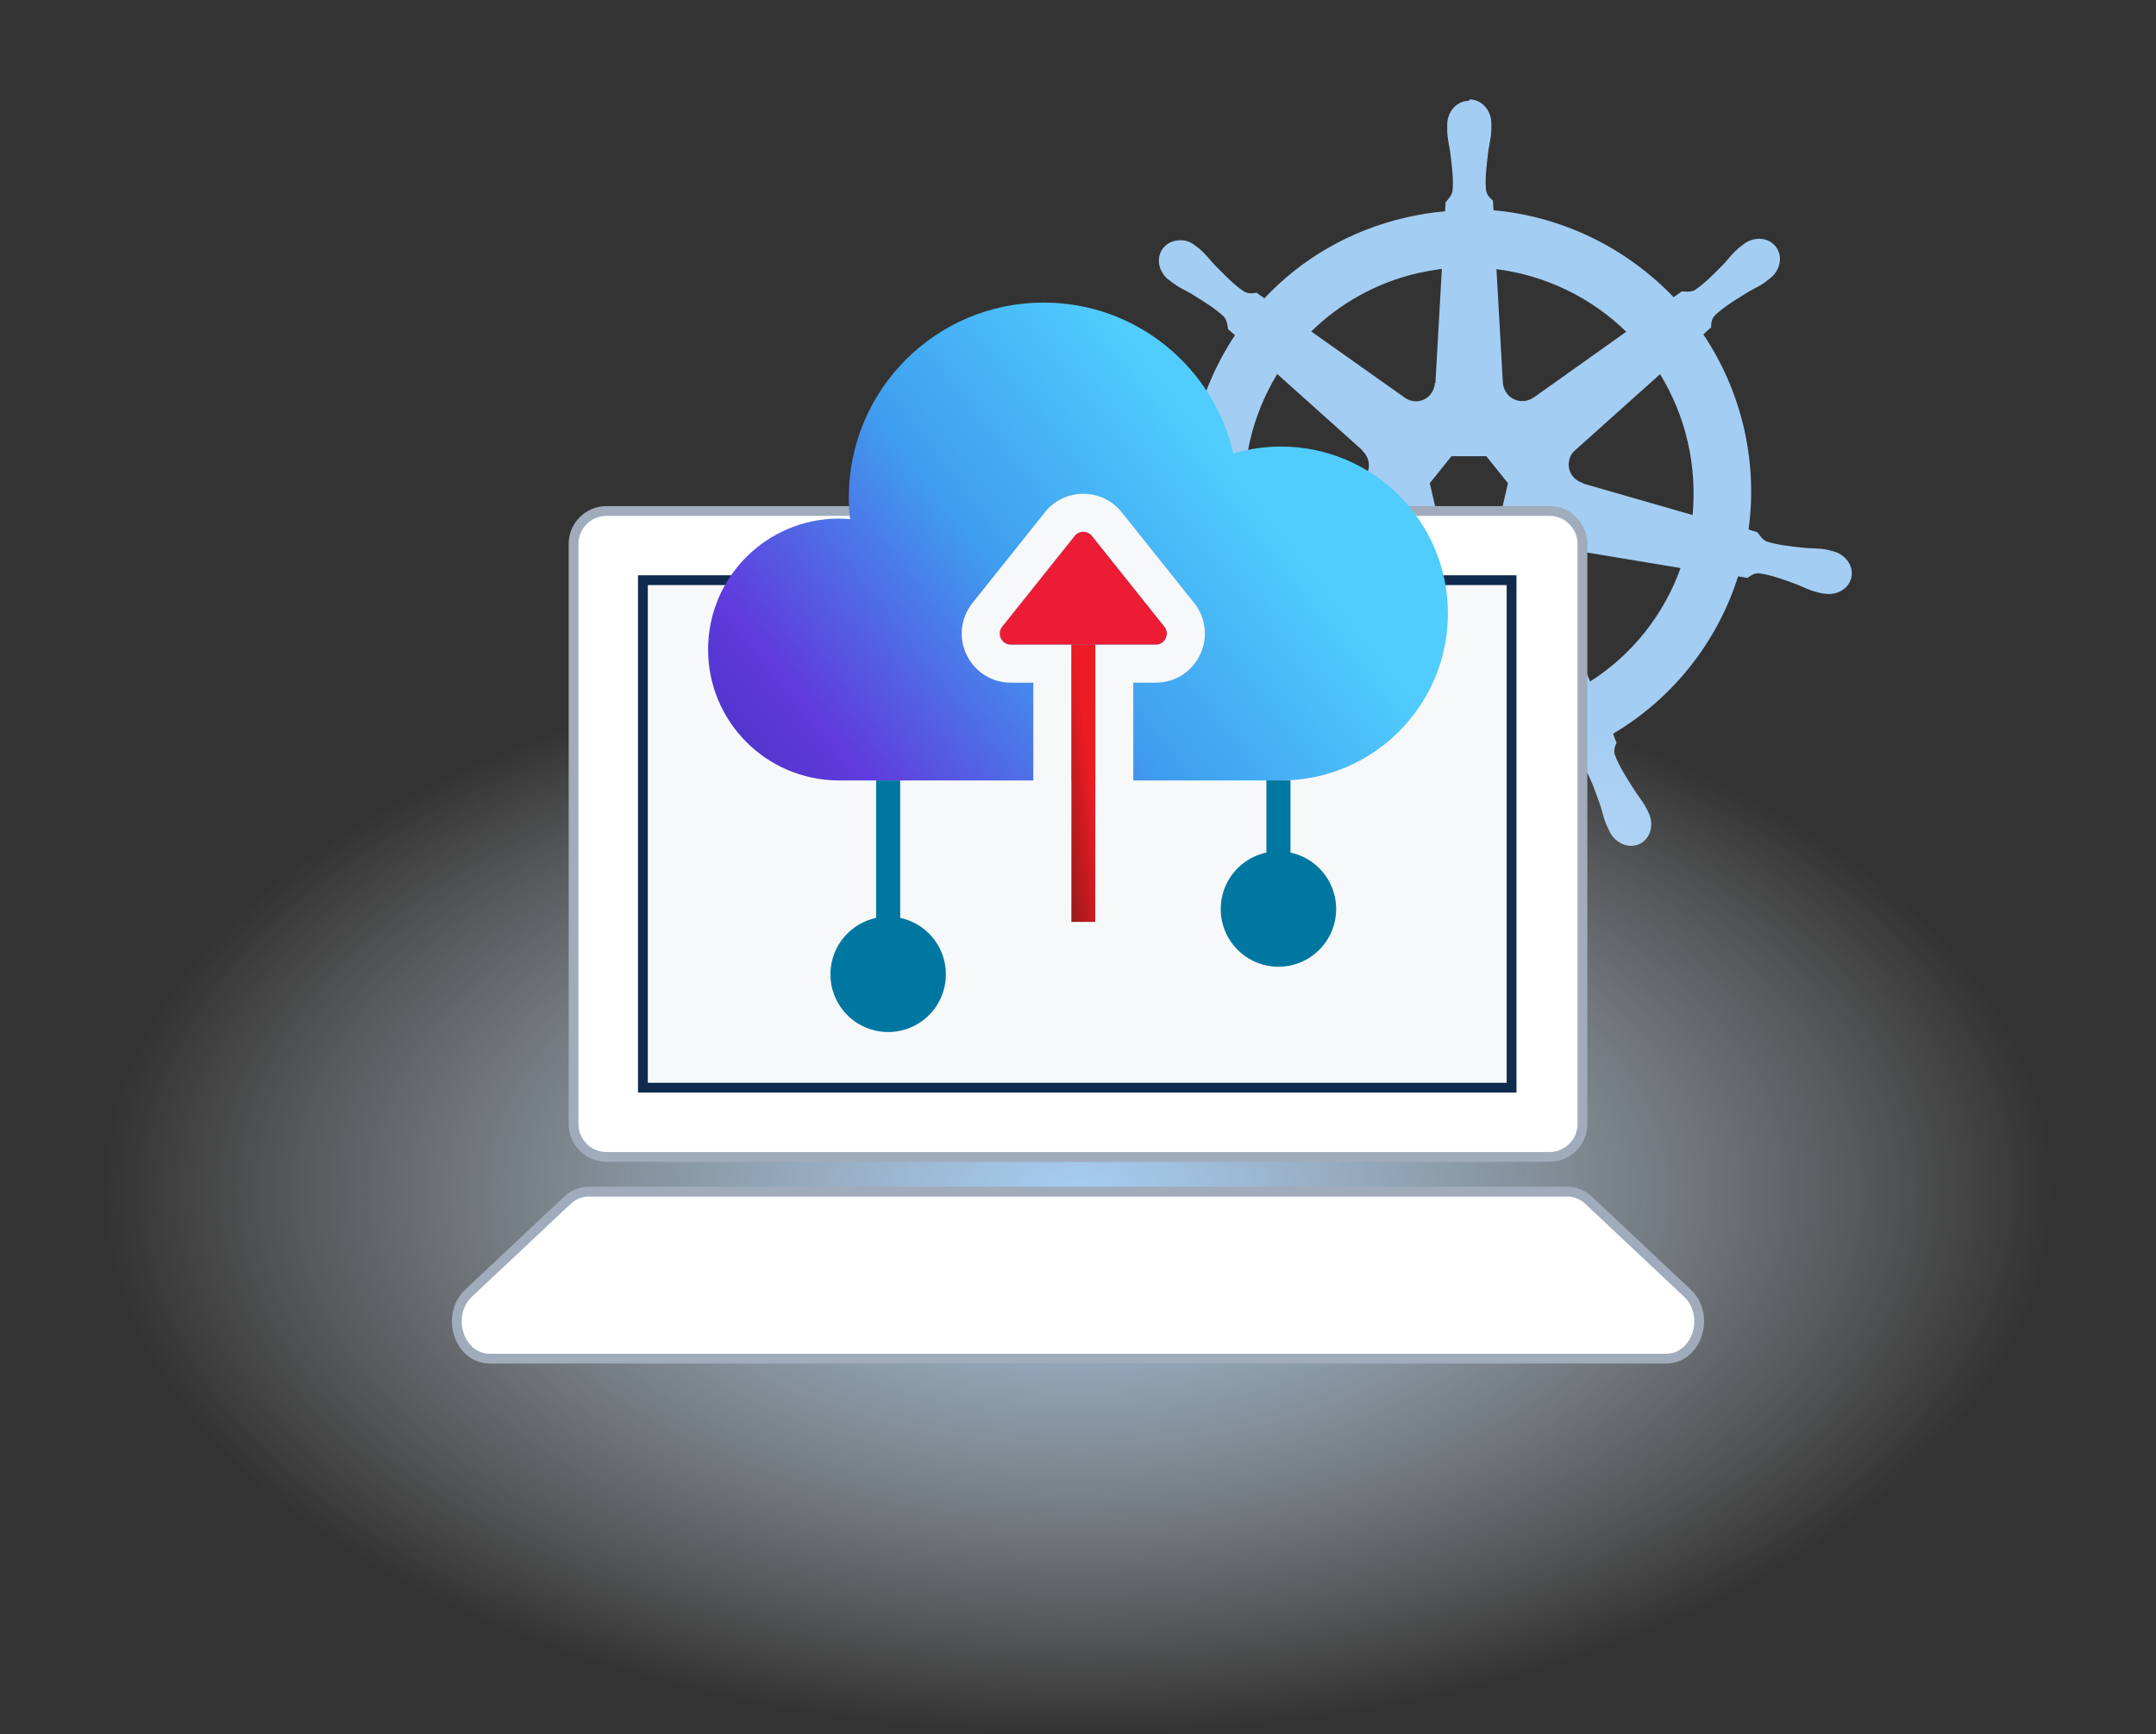 <svg width="220" height="177" viewBox="0 0 220 177" fill="none" xmlns="http://www.w3.org/2000/svg">
<rect x="0" y="0" width="220" height="177" fill="#333333" stroke="none"/>
<g clip-path="url(#clip0_3344_61653)">
<path d="M149.886 10.289C148.657 10.289 147.674 11.381 147.674 12.747C147.674 12.747 147.674 12.774 147.674 12.801C147.674 12.993 147.674 13.211 147.674 13.375C147.701 14.167 147.865 14.768 147.974 15.478C148.165 17.034 148.329 18.291 148.22 19.492C148.138 19.929 147.783 20.339 147.51 20.639L147.455 21.568C146.117 21.677 144.779 21.895 143.468 22.196C137.733 23.507 132.762 26.456 129.021 30.443C128.748 30.252 128.475 30.061 128.229 29.87C127.847 29.925 127.437 30.034 126.918 29.733C125.935 29.078 125.034 28.149 123.941 27.03C123.45 26.511 123.068 25.992 122.494 25.473C122.357 25.364 122.166 25.2 122.002 25.091C121.538 24.708 120.992 24.517 120.473 24.517C119.79 24.517 119.135 24.763 118.698 25.309C117.933 26.265 118.179 27.712 119.244 28.559C119.244 28.559 119.244 28.559 119.271 28.559C119.408 28.668 119.599 28.832 119.736 28.914C120.364 29.378 120.937 29.624 121.565 29.979C122.876 30.799 123.996 31.481 124.87 32.3C125.198 32.656 125.28 33.311 125.307 33.584L126.017 34.212C122.221 39.92 120.473 46.993 121.511 54.176L120.582 54.449C120.337 54.776 119.981 55.268 119.626 55.404C118.479 55.76 117.196 55.896 115.667 56.06C114.929 56.115 114.301 56.06 113.536 56.224C113.373 56.251 113.127 56.306 112.936 56.36C112.936 56.36 112.936 56.36 112.908 56.36C111.597 56.688 110.778 57.862 111.024 59.064C111.297 60.238 112.581 60.976 113.891 60.675C113.891 60.675 113.891 60.675 113.919 60.675C113.919 60.675 113.946 60.675 113.973 60.675C114.165 60.648 114.383 60.593 114.547 60.539C115.312 60.348 115.858 60.047 116.54 59.774C118.015 59.255 119.217 58.818 120.391 58.627C120.883 58.6 121.402 58.927 121.675 59.064L122.631 58.9C124.843 65.782 129.513 71.353 135.384 74.849L134.975 75.805C135.111 76.187 135.275 76.679 135.166 77.061C134.729 78.181 133.991 79.355 133.172 80.666C132.762 81.267 132.353 81.731 131.998 82.441C131.916 82.605 131.807 82.851 131.725 83.042C131.151 84.271 131.561 85.664 132.653 86.183C133.746 86.701 135.111 86.155 135.712 84.926C135.794 84.762 135.903 84.517 135.985 84.353C136.285 83.643 136.395 83.015 136.613 82.332C137.187 80.857 137.514 79.328 138.334 78.345C138.552 78.072 138.907 77.99 139.289 77.88L139.781 76.979C144.915 78.945 150.678 79.492 156.413 78.181C157.696 77.88 158.98 77.498 160.209 77.034C160.345 77.28 160.618 77.771 160.673 77.88C161.055 78.017 161.465 78.072 161.793 78.563C162.393 79.601 162.803 80.802 163.322 82.277C163.54 82.96 163.65 83.588 163.977 84.298C164.059 84.462 164.169 84.68 164.251 84.872C164.851 86.101 166.217 86.647 167.309 86.128C168.402 85.609 168.811 84.189 168.238 82.987C168.156 82.823 168.047 82.55 167.937 82.386C167.582 81.704 167.145 81.24 166.763 80.611C165.916 79.3 165.234 78.208 164.797 77.088C164.606 76.515 164.824 76.16 164.961 75.778C164.879 75.668 164.687 75.149 164.606 74.876C170.723 71.271 175.256 65.482 177.359 58.818C177.632 58.873 178.151 58.955 178.315 58.982C178.643 58.764 178.943 58.463 179.544 58.518C180.718 58.682 181.947 59.119 183.395 59.665C184.077 59.938 184.624 60.238 185.388 60.429C185.552 60.484 185.771 60.511 185.962 60.566C185.962 60.566 185.989 60.566 186.016 60.566C186.016 60.566 186.016 60.566 186.044 60.566C187.355 60.839 188.638 60.129 188.911 58.955C189.184 57.78 188.338 56.579 187.027 56.251C186.836 56.197 186.563 56.142 186.371 56.087C185.607 55.951 184.979 55.978 184.241 55.923C182.685 55.76 181.401 55.623 180.281 55.268C179.817 55.077 179.489 54.531 179.325 54.312L178.424 54.039C178.889 50.68 178.752 47.184 177.96 43.716C177.141 40.193 175.721 36.971 173.809 34.13C174.027 33.912 174.464 33.529 174.601 33.42C174.628 33.011 174.601 32.601 175.011 32.164C175.884 31.345 176.977 30.662 178.315 29.843C178.943 29.46 179.517 29.242 180.145 28.777C180.281 28.668 180.472 28.504 180.636 28.395C181.701 27.549 181.947 26.101 181.183 25.145C180.418 24.189 178.943 24.108 177.878 24.954C177.714 25.063 177.523 25.227 177.386 25.337C176.786 25.855 176.431 26.347 175.939 26.893C174.847 28.013 173.945 28.914 172.962 29.597C172.525 29.843 171.897 29.761 171.624 29.733L170.778 30.334C165.971 25.309 159.444 22.087 152.398 21.459C152.398 21.158 152.343 20.639 152.343 20.475C152.043 20.202 151.715 19.956 151.633 19.356C151.524 18.154 151.688 16.898 151.879 15.341C151.988 14.631 152.152 14.03 152.18 13.238C152.18 13.047 152.18 12.801 152.18 12.61C152.18 11.245 151.196 10.152 149.968 10.152L149.886 10.289ZM147.127 27.467L146.472 39.073H146.417C146.363 40.138 145.516 40.958 144.478 40.958C144.041 40.958 143.659 40.821 143.331 40.575L133.8 33.83C136.722 30.962 140.464 28.832 144.779 27.849C145.571 27.685 146.335 27.549 147.127 27.439V27.467ZM152.671 27.467C157.696 28.095 162.366 30.361 165.944 33.857L156.495 40.575H156.467C155.621 41.176 154.446 41.012 153.791 40.193C153.545 39.865 153.381 39.483 153.354 39.073L152.699 27.467H152.671ZM130.332 38.172L139.016 45.955V46.01C139.781 46.693 139.918 47.867 139.262 48.686C139.016 49.014 138.661 49.233 138.252 49.342L127.109 52.592C126.536 47.403 127.765 42.378 130.332 38.172ZM169.385 38.172C170.668 40.275 171.651 42.596 172.225 45.136C172.798 47.649 172.935 50.134 172.717 52.564L161.52 49.342V49.287C160.509 49.014 159.881 48.004 160.127 46.966C160.209 46.556 160.427 46.201 160.755 45.928L169.412 38.172H169.385ZM148.11 46.556H151.661L153.873 49.314L153.081 52.755L149.886 54.285L146.69 52.755L145.898 49.314L148.11 46.556ZM159.526 56.033C159.69 56.033 159.826 56.033 159.963 56.06L171.488 57.972C169.794 62.696 166.572 66.82 162.257 69.551L157.778 58.736C157.368 57.753 157.778 56.633 158.734 56.197C158.98 56.087 159.226 56.005 159.471 56.005L159.526 56.033ZM140.163 56.06C141.037 56.06 141.829 56.688 142.048 57.589C142.157 57.999 142.102 58.436 141.938 58.791V58.846L137.542 69.551C133.391 66.902 130.113 62.915 128.338 58.053L139.754 56.115C139.754 56.115 139.999 56.115 140.136 56.115L140.163 56.06ZM149.831 60.757C150.159 60.757 150.459 60.812 150.732 60.948C151.115 61.139 151.415 61.44 151.606 61.768H151.661L157.287 71.954C156.549 72.2 155.785 72.418 155.047 72.582C150.732 73.566 146.445 73.265 142.567 71.927L148.192 61.768C148.356 61.467 148.602 61.221 148.875 61.03C149.176 60.839 149.503 60.757 149.831 60.73V60.757Z" fill="#A4CDF3"/>
<ellipse cx="110" cy="121.5" rx="100" ry="55.5" fill="url(#paint0_radial_3344_61653)"/>
<path d="M158.11 52.149C159.965 52.149 161.472 53.655 161.472 55.512V114.716C161.472 116.572 159.964 118.074 158.11 118.074H61.887C60.032 118.074 58.528 116.571 58.528 114.716V55.512C58.528 53.656 60.032 52.149 61.887 52.149H158.11ZM66.077 110.674H153.733V59.364H66.077V110.674Z" fill="white" stroke="#A0ABBB"/>
<path d="M159.951 121.618C160.745 121.618 161.507 121.932 162.104 122.498L172.171 131.961C173.376 133.093 173.614 134.762 173.191 136.123C172.769 137.484 171.642 138.658 170.019 138.658H49.981C48.359 138.658 47.232 137.484 46.81 136.123C46.387 134.762 46.624 133.093 47.829 131.961L57.894 122.498L58.126 122.298C58.684 121.859 59.353 121.618 60.049 121.618H159.951Z" fill="white" stroke="#A0ABBB"/>
<rect x="65.603" y="59.212" width="88.639" height="51.793" fill="#F7F8F9" stroke="#102B4D"/>
<path d="M106.494 30.88C115.93 30.88 123.827 37.462 125.852 46.279C127.396 45.825 129.023 45.574 130.706 45.574C140.116 45.574 147.743 53.203 147.743 62.613C147.743 72.016 140.116 79.649 130.706 79.649H130.676H85.509C78.175 79.591 72.254 73.628 72.254 66.284C72.254 58.904 78.233 52.926 85.613 52.926C85.993 52.926 86.368 52.946 86.743 52.977C86.665 52.248 86.613 51.509 86.613 50.758C86.614 39.776 95.516 30.88 106.494 30.88Z" fill="url(#paint1_linear_3344_61653)"/>
<path d="M89.401 94.106H91.857V79.649H89.401V94.106Z" fill="#0077A0"/>
<path d="M90.63 105.327C93.882 105.327 96.518 102.69 96.518 99.438C96.518 96.186 93.882 93.55 90.63 93.55C87.377 93.55 84.741 96.186 84.741 99.438C84.741 102.69 87.377 105.327 90.63 105.327Z" fill="#0077A0"/>
<path d="M129.224 87.442H131.68V79.648H129.224V87.442Z" fill="#0077A0"/>
<path d="M130.454 98.662C133.706 98.662 136.342 96.025 136.342 92.773C136.342 89.521 133.706 86.885 130.454 86.885C127.202 86.885 124.565 89.521 124.565 92.773C124.565 96.025 127.202 98.662 130.454 98.662Z" fill="#0077A0"/>
<path d="M109.312 94.106H111.768V65.797H109.312V94.106Z" fill="url(#paint2_linear_3344_61653)"/>
<path d="M109.654 54.693L102.262 63.952C101.669 64.696 102.199 65.796 103.15 65.796H117.933C118.884 65.796 119.414 64.696 118.821 63.952L111.429 54.693C110.975 54.123 110.109 54.123 109.654 54.693Z" fill="#ED1C35"/>
<path d="M110.542 54.267C110.872 54.267 111.202 54.41 111.429 54.695L118.821 63.954C119.414 64.698 118.884 65.798 117.933 65.798H111.769V94.107H109.313V65.798H103.149C102.197 65.798 101.667 64.698 102.261 63.954L109.652 54.695C109.88 54.41 110.21 54.267 110.54 54.267M110.542 50.394C109.009 50.394 107.582 51.08 106.626 52.278L99.234 61.536C98.023 63.055 97.793 65.085 98.635 66.834C99.476 68.584 101.207 69.672 103.149 69.672H105.439V97.981H115.643V69.672H117.933C119.875 69.672 121.605 68.584 122.447 66.834C123.29 65.085 123.059 63.053 121.847 61.536L114.456 52.278C113.5 51.08 112.073 50.394 110.54 50.394H110.542Z" fill="#F7F8F9"/>
</g>
<defs>
<radialGradient id="paint0_radial_3344_61653" cx="0" cy="0" r="1" gradientUnits="userSpaceOnUse" gradientTransform="translate(110 121.5) rotate(90) scale(55.5 100)">
<stop stop-color="#A4CDF3"/>
<stop offset="1" stop-color="#F7F8F9" stop-opacity="0"/>
</radialGradient>
<linearGradient id="paint1_linear_3344_61653" x1="93.206" y1="133.419" x2="154.974" y2="84.651" gradientUnits="userSpaceOnUse">
<stop stop-color="#29279D"/>
<stop offset="0.375" stop-color="#603ADD"/>
<stop offset="0.68" stop-color="#3F9DEF"/>
<stop offset="1" stop-color="#50CDFC"/>
</linearGradient>
<linearGradient id="paint2_linear_3344_61653" x1="109.312" y1="94.959" x2="113.204" y2="94.48" gradientUnits="userSpaceOnUse">
<stop stop-color="#931A19"/>
<stop offset="1" stop-color="#ED1C24"/>
</linearGradient>
<clipPath id="clip0_3344_61653">
<rect width="220" height="176" fill="white" transform="translate(0 0.637)"/>
</clipPath>
</defs>
</svg>
